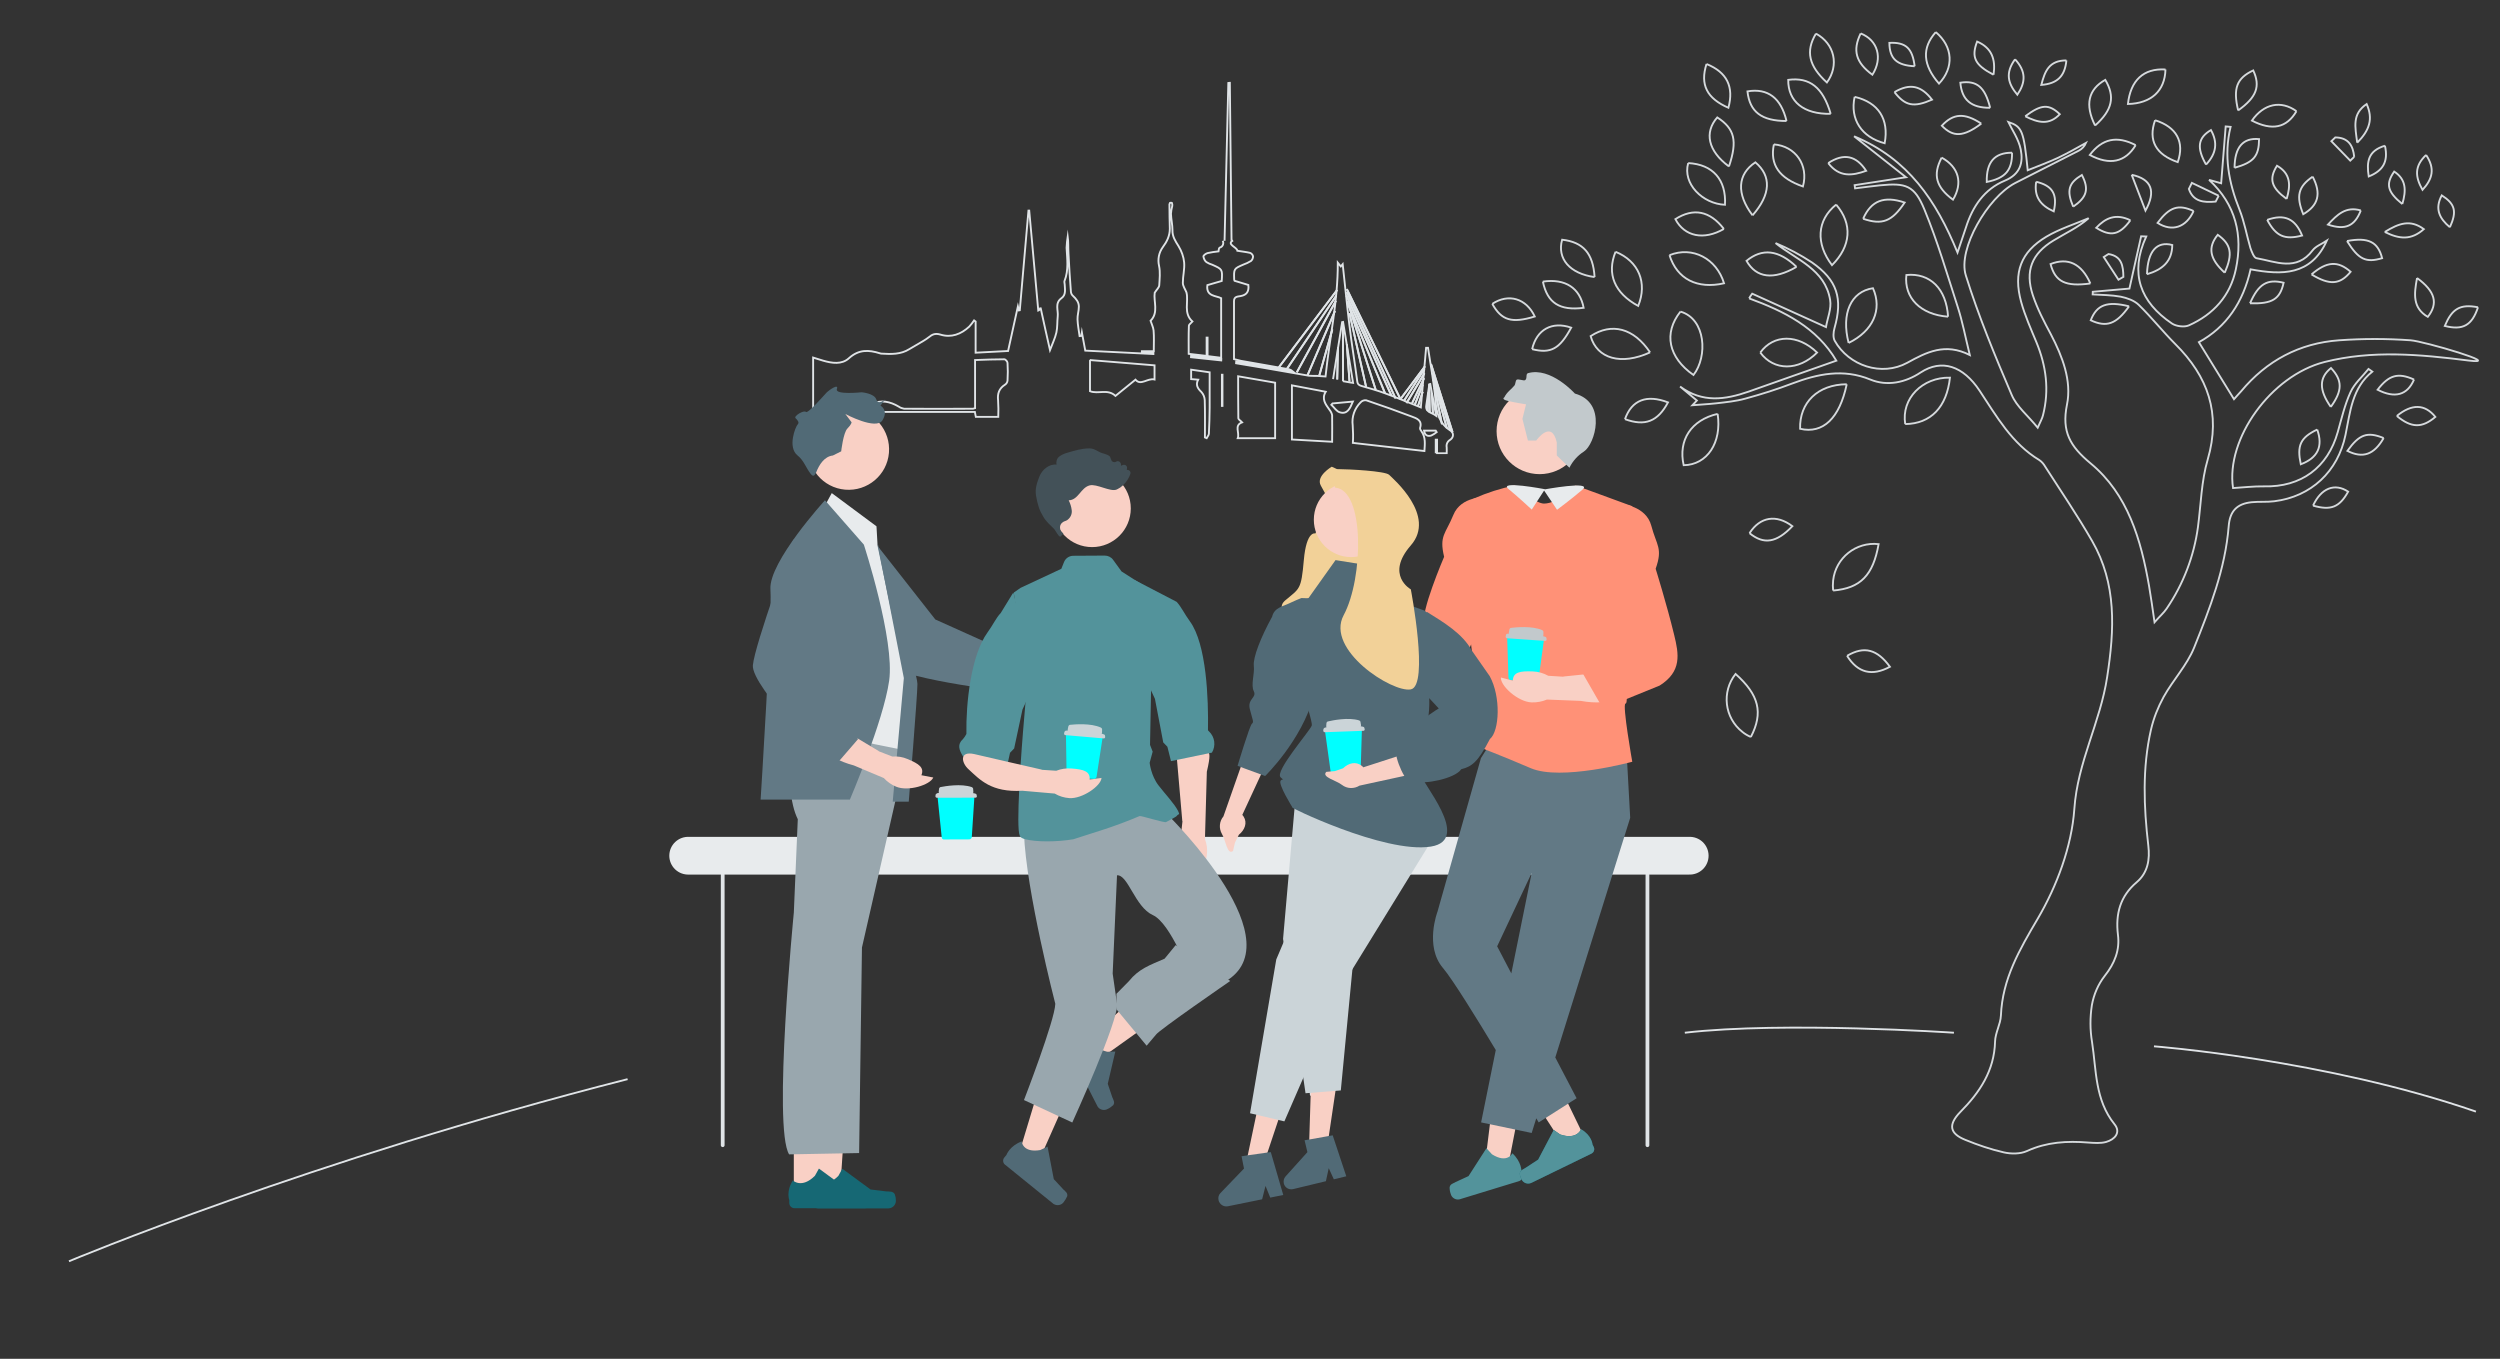 <?xml version="1.0" encoding="utf-8"?><!--Generator: $$$/GeneralStr/196=Adobe Illustrator 27.6.0, SVG Export Plug-In . SVG Version: 6.00 Build 0)--><svg version="1.1" id="Ebene_1" xmlns="http://www.w3.org/2000/svg" xmlns:xlink="http://www.w3.org/1999/xlink" x="0px" y="0px" viewBox="0 0 1324.7 720" style="enable-background:new 0 0 1324.7 720;" xml:space="preserve"><rect x="0" y="0" width="1324.7" height="720" fill="#333333" stroke="none"/><style type="text/css">.st0{clip-path:url(#SVGID_00000176042548633589856400000015565803492272265917_);}
	.st1{fill:none;stroke:#E0E4E7;stroke-miterlimit:10;}
	.st2{fill:none;stroke:#E0E4E7;}
	.st3{fill:none;stroke:#E0E4E7;stroke-width:0.992;stroke-miterlimit:10;}
	.st4{fill:none;stroke:#D6DADD;}
	.st5{fill:none;stroke:#D6DADD;stroke-width:1;stroke-miterlimit:4;}
	.st6{fill:none;stroke:#E0E4E7;stroke-width:2;stroke-linecap:round;}
	.st7{fill:none;stroke:#E8EBED;stroke-width:20;stroke-linecap:round;}
	
		.st8{opacity:0.7;fill:url(#AdobeStock_292110933_Preview-2_00000128465529491314951320000016923122892690199451_);enable-background:new    ;}
	.st9{fill:#F9D0C5;}
	.st10{fill:#C2C9CC;}
	.st11{fill:#FF9177;}
	.st12{fill:#53939B;}
	.st13{fill:#166874;}
	.st14{fill:#627985;}
	.st15{fill:#00FFFF;}
	.st16{fill:#516A76;}
	.st17{fill:#CBD4D8;}
	.st18{fill:#F2D198;}
	.st19{fill:#99A7AE;}
	.st20{fill:#E8EBED;}
	.st21{fill:#435158;}</style><g id="Group_5403" transform="translate(164.546 -8769.277)"><g id="Group_5402"><g id="Group_5401" transform="translate(857.92 8812.661)"><g><defs><rect id="SVGID_1_" x="-595.3" y="0" width="343.2" height="197.2"/></defs><clipPath id="SVGID_00000054984446581597524790000007072100740961409412_"><use xlink:href="#SVGID_1_" style="overflow:visible;"/></clipPath><g id="Group_5400" transform="translate(0)" style="clip-path:url(#SVGID_00000054984446581597524790000007072100740961409412_);"><path id="Path_22934" class="st1" d="M-261.7,196.8v-7.2h0.7v7.2h5.1c0-1,0.1-2.1,0-3.2c-0.3-1.5,0.4-3.1,1.8-3.9
						c1.9-1.3,2.2-3.6,0.1-5c-5.7-3.7-7.3-9.1-7.8-15.6c-0.8-9.4-2.6-18.7-4-28.2h-1c-0.9,10.6-1.9,21.1-2.8,31.6
						c-6.5-2.6-12.7-5.2-19-7.5c-4-1.5-8.1-2.6-12.2-3.8c-1.5-0.4-2.3-0.9-2.5-2.6c-1.3-10-3-20-4.2-30.1
						c-1.3-10.6-2.3-21.3-3.5-31.9l-1,1.2l-1.6-2c0.1,20.6-4.4,40.1-6.5,60.3l-4.5-0.3c-1.4,0-2.9,0-4.3-0.1c-7.7-1.3-15.3-2.7-23-4
						c-5.2-0.9-10.4-1.7-15.6-2.6c0-0.3,0.1-0.5,0.1-0.8l30,5.1c-0.6-0.5-1.3-0.9-2-1.1c-8.5-1.5-17.1-3-25.6-4.5
						c-0.9-0.2-1.8-0.4-3.6-0.9c0-10.1,0-20.4,0-30.7c0-2.6,2.1-2.4,3.5-2.7c3.4-0.6,4.5-2.6,4.1-5.9l-7.3-2.2
						c-0.1-0.2-0.2-0.5-0.2-0.7c-0.2-5.7-0.2-5.7,4.9-7.9c1.4-0.5,2.7-1.1,4-1.9c0.7-0.6,1.1-1.5,1.1-2.5c-0.2-0.8-0.8-1.5-1.6-1.8
						c-2.1-0.5-4.3-0.7-6.7-1.1c-0.2-2-6-3.4-2.3-5.5 M-374.6,84.2c0.7,1.2,0.2,2.8-1,3.4c-0.2,0.1-0.5,0.2-0.7,0.3
						c-0.3,0.1-0.4,1.3-0.5,1.9c-1.9,0.2-3.8,0.5-5.7,0.9c-0.9,0.2-2.3,1.2-2.3,1.8c0.2,1.2,0.7,2.3,1.6,3c1,0.6,2,1.1,3.1,1.4
						c5.4,2.4,5.4,2.4,5,8.6l-7.6,2.2c-0.8,6,4.4,5.5,7.3,6.9v31.6l-7.2-0.9v-9.8l-0.5,0v9.7l-9.5-1.1c0-5-0.1-9.9,0.1-14.8
						c0-0.8,1.3-1.6,1.9-2.3c-5-4.5-1.9-10.5-3.2-15.5c-0.7-1.7-1.9-3.3-1.9-5c0-3.6,1-7.3,0.7-10.8c-0.3-3.1-1.4-6.1-3-8.7
						c-1.7-2.7-3.3-5.1-3.2-8.4c0-2.9-0.7-5.8-0.8-8.7c0.1-1.4,0.3-2.8,0.7-4.2c0.1-0.5,0-1.1-0.2-1.6c-0.3-0.1-0.7-0.1-1,0
						c-0.2,0.4-0.4,0.9-0.3,1.3c0,4.1,0.1,8.3,0.2,12.4c0,3.8-1.5,6.8-3.8,9.9c-2,2.8-2.7,6.4-1.9,9.8c0.7,3.3,0.3,6.9,0.1,10.3
						c-0.1,1.2-1.4,2.3-2.4,3.9c-0.7,4.6,2.2,10.5-2.2,14.9c0.5,1.6,1.4,3.3,1.6,5.1c0.3,3.5,0.1,7.1,0.1,11h-6.3c0,0.2,0,0.3,0,0.5
						l6.1,0.3l0,0.7l-36.1-1.8l-1.8-9.7c-0.1,0.6-0.2,1.2-0.3,1.9l-0.9,0.1c-0.4-2.9-1-5.9-1.1-8.8c-0.1-2.3,0.7-4.5,0.7-6.8
						c0-2.4-1.4-4.1-3.1-5.7c-0.6-0.5-1-1.3-1.1-2.1c-0.5-6.8-1-13.7-1.3-20.5c-0.2-3,0-6-0.4-9c-0.3,2-0.5,4-0.6,6.1
						c0.3,5.9,1.2,11.9-1.1,17.6c-0.2,0.5,0.1,1.2,0.1,1.8c0.1,2.6,0.8,5.5-1.7,7.3c-3.7,2.7-1.6,6.4-2,9.7
						c-0.3,2.8-0.1,5.8-0.7,8.5c-0.7,3.1-2.2,6.1-3.4,9.3c-1.7-7.4-3.3-14.8-4.9-22.1c-0.1,0-0.3,0-0.3,0c-0.2,0.5-0.5,1-1,1.2
						l-4.8-53l-0.4,0c-1.5,17.6-3.1,35.2-4.6,52.8l-0.5,0.1c-0.1-0.4-0.2-0.8-0.5-2.1l-5.2,23.6l-17.2,0.9V127l-0.8-0.6
						c-0.8,1.2-1.7,2.3-2.6,3.3c-4.3,4-9.5,6-15.3,4.2c-2.7-0.8-4.3-0.1-6.1,1.4c-0.9,0.7-1.8,1.3-2.8,1.9l-7.5,4.4
						c-4.6,2.9-9.7,2.7-14.8,2.4c-0.3,0-0.6-0.1-0.9-0.2c-5.8-1.8-11.1-2.1-16.3,2.6c-3.8,3.5-9,2.7-13.8,1.3
						c-1.7-0.5-3.4-1-5.2-1.6v27.1h6.4c4,0,8,0,12,0c4.4,0,8.5,0.1,12.7-2.3c4.7-2.7,9.7-1.5,14.3,1.2c0.8,0.6,1.8,0.9,2.8,1.1
						c12.2,0.1,24.3,0,36.5,0c0.4-0.1,0.8-0.2,1.1-0.3v-25.5c5.3-0.2,10.4-0.4,15.5-0.4c0.6,0,1.7,1.2,1.7,1.9
						c0.2,3.1,0.2,6.3,0,9.4c-0.1,0.9-0.6,1.7-1.4,2.2c-3.1,2-4,4.7-3.6,8.3c0.2,2.9,0.2,5.8,0.1,8.7h-11.9l-0.5-2.6h-85.8
						c0,4.7,0,9.6,0,14.5c0,2.8,0.9,6-3,7.6 M-267.7,195.6l-37.9-4.3c0.2-3.1,0.1-6.2-0.1-9.3c-0.6-4.5,1-9,4.2-12.2
						c0.7-0.8,1.8-1.2,2.9-1.1c8.1,2.7,16.1,5.6,24.1,8.6c2.7,1,5.8,2,4.5,6.1c-0.1,0.5,0.3,1.2,0.7,1.7
						C-266.9,188.4-267.5,192.1-267.7,195.6L-267.7,195.6z M-346.8,159.4v29.4h-19.8c1.1-3-2.1-6.7,2.3-8.4c-0.7-0.8-2-1.5-2-2.2
						c-0.1-7.3-0.1-14.6-0.1-22.2L-346.8,159.4z M-316.6,190.7l-21.3-1.2v-28.7l17.9,3.4c-2.3,3.8-0.1,6.6,1.9,9.4
						c0.7,0.9,1.3,1.9,1.5,3C-316.5,181.3-316.6,185.9-316.6,190.7L-316.6,190.7z M-445,147.4l34.3,2.8v7.5
						c-3.7-0.9-7.3,3.5-10.1,0.1l-10.6,8.6c-4.1-3.9-9.2-0.8-13.5-2.5V147.4z M-316.1,157.5c1.6-10.2,3.2-20.2,4.8-30.2l0.5-0.1
						c1.8,10.9,3.6,21.7,5.3,32.3c-2.5-0.3-3.1-0.6-5.3-0.9 M-381.5,153.9c0,6.5,0,12.6,0,18.7c0,4.6-0.2,9.2-0.4,13.8
						c0,0.8-0.8,1.6-1.2,2.4l-0.9-0.4c0-6.6,0.1-13.2-0.1-19.8c-0.1-1.6-0.7-3.1-1.8-4.3c-2-1.9-3.1-3.8-1.7-6.5l-3.7-0.3v-5
						L-381.5,153.9z M-265.1,160.2l0.5-0.1c1,5.4,2,10.8,3.1,16.8c-2.4-1.8-5.8-1.8-5.2-5.5S-265.7,163.9-265.1,160.2L-265.1,160.2z
						 M-305.6,169.4c-1.5,3.6-2.9,6.9-6.9,5.7c-1.8-0.5-3-2.6-4.5-4l0.6-0.7L-305.6,169.4z M-261.7,184.8l0.5,0.8
						c-0.9,0.7-1.8,1.3-2.9,1.8c-2,0.6-3.4-0.2-3.8-2.6L-261.7,184.8z M-391.4,145.9c0-0.3,0.1-0.7,0.1-1l16,2
						c0,0.2-0.1,0.5-0.1,0.7L-391.4,145.9z M-375,155.2h0.3v16.5h-0.3L-375,155.2z"/><path id="Path_22935" class="st1" d="M-369.9,84.2l-0.9-83.7l-0.8,0.1l-2,83.6"/><line id="Line_398" class="st2" x1="-313.9" y1="110.2" x2="-344.8" y2="151.2"/><line id="Line_399" class="st3" x1="-313.9" y1="110.2" x2="-344.8" y2="151.2"/><line id="Line_400" class="st2" x1="-314.4" y1="113.3" x2="-340.7" y2="152.3"/><line id="Line_401" class="st3" x1="-314.4" y1="113.3" x2="-340.7" y2="152.3"/><line id="Line_402" class="st2" x1="-314.6" y1="116" x2="-335.3" y2="153.9"/><line id="Line_403" class="st3" x1="-314.6" y1="116" x2="-335.3" y2="153.9"/><line id="Line_404" class="st2" x1="-315.1" y1="121.4" x2="-329.7" y2="155.6"/><line id="Line_405" class="st3" x1="-315.1" y1="121.4" x2="-329.7" y2="155.6"/><line id="Line_406" class="st2" x1="-316.5" y1="131.2" x2="-323.4" y2="155.6"/><line id="Line_407" class="st3" x1="-316.5" y1="131.2" x2="-323.4" y2="155.6"/><line id="Line_408" class="st2" x1="-310.9" y1="128.1" x2="-310.8" y2="158.6"/><line id="Line_409" class="st3" x1="-310.9" y1="128.1" x2="-310.8" y2="158.6"/><line id="Line_410" class="st2" x1="-313.5" y1="140.7" x2="-313.9" y2="157.7"/><line id="Line_411" class="st3" x1="-313.5" y1="140.7" x2="-313.9" y2="157.7"/><line id="Line_412" class="st2" x1="-308.8" y1="139.1" x2="-307.4" y2="158.8"/><line id="Line_413" class="st3" x1="-308.8" y1="139.1" x2="-307.4" y2="158.8"/><line id="Line_414" class="st2" x1="-308.8" y1="109.8" x2="-280.4" y2="168.1"/><line id="Line_415" class="st3" x1="-308.8" y1="109.8" x2="-280.4" y2="168.1"/><line id="Line_416" class="st2" x1="-308.8" y1="111.4" x2="-283" y2="167.7"/><line id="Line_417" class="st3" x1="-308.8" y1="111.4" x2="-283" y2="167.7"/><line id="Line_418" class="st2" x1="-309" y1="113.3" x2="-285.3" y2="166"/><line id="Line_419" class="st3" x1="-309" y1="113.3" x2="-285.3" y2="166"/><line id="Line_420" class="st2" x1="-308.6" y1="116.3" x2="-288.6" y2="164.9"/><line id="Line_421" class="st3" x1="-308.6" y1="116.3" x2="-288.6" y2="164.9"/><line id="Line_422" class="st2" x1="-307.9" y1="118.1" x2="-293.5" y2="163.2"/><line id="Line_423" class="st3" x1="-307.9" y1="118.1" x2="-293.5" y2="163.2"/><line id="Line_424" class="st2" x1="-307.4" y1="122.6" x2="-298.6" y2="161.6"/><line id="Line_425" class="st3" x1="-307.4" y1="122.6" x2="-298.6" y2="161.6"/><line id="Line_426" class="st2" x1="-267.4" y1="150.7" x2="-280.4" y2="168.1"/><line id="Line_427" class="st3" x1="-267.4" y1="150.7" x2="-280.4" y2="168.1"/><line id="Line_428" class="st2" x1="-267.7" y1="152.1" x2="-278.6" y2="169.1"/><line id="Line_429" class="st3" x1="-267.7" y1="152.1" x2="-278.6" y2="169.1"/><line id="Line_430" class="st2" x1="-267.7" y1="154.4" x2="-277.2" y2="170.2"/><line id="Line_431" class="st3" x1="-267.7" y1="154.4" x2="-277.2" y2="170.2"/><line id="Line_432" class="st2" x1="-267.9" y1="157" x2="-274.2" y2="170.2"/><line id="Line_433" class="st3" x1="-267.9" y1="157" x2="-274.2" y2="170.2"/><line id="Line_434" class="st2" x1="-268.6" y1="160.5" x2="-272.8" y2="171.1"/><line id="Line_435" class="st3" x1="-268.6" y1="160.5" x2="-272.8" y2="171.1"/><line id="Line_436" class="st2" x1="-268.6" y1="164.2" x2="-271.1" y2="171.8"/><line id="Line_437" class="st3" x1="-268.6" y1="164.2" x2="-271.1" y2="171.8"/><line id="Line_438" class="st2" x1="-264.2" y1="149.5" x2="-252.8" y2="185.6"/><line id="Line_439" class="st3" x1="-264.2" y1="149.5" x2="-252.8" y2="185.6"/><line id="Line_440" class="st2" x1="-263.5" y1="154.2" x2="-254" y2="184.7"/><line id="Line_441" class="st3" x1="-263.5" y1="154.2" x2="-254" y2="184.7"/><line id="Line_442" class="st2" x1="-263.2" y1="156.7" x2="-255.8" y2="183.5"/><line id="Line_443" class="st3" x1="-263.2" y1="156.7" x2="-255.8" y2="183.5"/><line id="Line_444" class="st2" x1="-262.3" y1="162.1" x2="-258.4" y2="181.4"/><line id="Line_445" class="st3" x1="-262.3" y1="162.1" x2="-258.4" y2="181.4"/><line id="Line_446" class="st2" x1="-265.1" y1="160.2" x2="-264.9" y2="175.1"/><line id="Line_447" class="st3" x1="-265.1" y1="160.2" x2="-264.9" y2="175.1"/><line id="Line_448" class="st2" x1="-263.7" y1="165.1" x2="-263.2" y2="175.8"/><line id="Line_449" class="st3" x1="-263.7" y1="165.1" x2="-263.2" y2="175.8"/><line id="Line_450" class="st2" x1="-265.6" y1="164.6" x2="-266" y2="174.4"/><line id="Line_451" class="st3" x1="-265.6" y1="164.6" x2="-266" y2="174.4"/></g></g></g><g id="Group_5395" transform="translate(1203.599 8774.645)"><g id="Group_5298" transform="translate(10.996 11.645)"><path id="Path_20250" class="st4" d="M-452.3,141.1c18.6,6.8,35.8,15.4,46.2,33c-15.8,5.5-31.1,11-46.5,16.4
					c-12.4,4.3-24.5,6.1-36.3-2.7c2.8,2.4,5.7,4.7,8.9,7.4c-1.1,1.2-2.2,2.4-2.3,2.5c3.4-0.3,8-0.5,12.5-1
					c5.2-0.6,10.5-1.1,15.5-2.5c8.4-2.3,16.7-4.9,24.8-8c13.6-5.1,27-8,41.4-2.1c9,3.7,18.6,1.6,26.6-3.7
					c11.3-7.4,22.6-3.5,31.3,9.6c9,13.6,17.1,28,31.7,36.8c1.3,0.9,2.3,2.1,3.1,3.5c8.4,13.1,17.1,25.9,24.8,39.3
					c13.1,22.7,11.9,46.9,8,72.1c-3.6,23.9-15.7,45.1-17.4,70c-1.4,19.8-9.2,40.7-19.4,58.1c-9.7,16.5-18.7,31.9-19.5,51.3
					c-0.2,4.6-3,9.2-3.1,13.8c-0.4,15.4-8.1,26.9-18.4,37.3c-6.5,6.7-5.8,11.4,2.7,14.8c6.6,2.7,13.3,5,20.3,6.6
					c3.9,0.9,8.8,0.9,12.3-0.7c10.5-4.8,21.3-5.4,32.5-4.5c3.1,0.2,6.5,0.5,9.4-0.3c4.7-1.3,8-5.1,4.5-9.4
					c-10.4-12.9-9.6-28.6-11.9-43.5c-1.1-6.5-1.1-13.1-0.1-19.6c1-5.6,3.3-11,6.8-15.5c5.3-6.7,8.1-13.7,7-21.9
					c-1.3-11,1.2-20.3,9.9-27.7c6-5.1,7.1-12.1,6.2-19.5c-2.4-20.5-3.2-41,1.4-61.3c1.4-6.1,3.7-11.9,6.7-17.4
					c5-9,12.4-16.8,16.2-26.2c8.3-20.7,16.5-41.7,18.3-64.3c0.6-7.9,4.3-11.9,12.2-12.7c3.9-0.4,7.9,0,11.9-0.5
					c19.5-2.4,33.8-15.7,37.8-35.2c2.5-12.1,3.4-24.8,14.2-33.5l-2-1.4c-3.3,4.1-7.5,7.7-9.6,12.4c-3,6.6-4.7,13.9-6.7,21
					c-5.3,18.9-19.5,29.3-39.1,28.8c-5.5-0.1-10.9,0.6-16.4,0.9c-3.9-26.1,20.1-59.6,48.5-66.8c25.2-6.4,50.7-4,76.1-0.8
					c20.1,2.6-23.4-10.2-30.5-10.7c-12.6-0.9-25.3-0.9-37.9,0c-21,1.5-38.4,10.8-51.9,27c-1.3,1.5-2.7,2.9-3.8,4.2
					c-6.2-10.1-12.2-19.8-18.6-30.2c14.6-8,23.5-21.2,27.4-38.6c16.6,3.1,32,3.4,40.4-15.2c-2.7,1.8-5.8,2.9-7.5,5.1
					c-8.6,11.4-19.5,6-29.8,4.2c-1.3-0.2-2.5-3.4-3.2-5.4c-2-6.8-3.2-13.9-5.8-20.4c-5.7-14.2-8.4-28.6-4.7-43.8
					c-0.9-0.1-1.7-0.1-2.6-0.2c-0.8,9.9-1.6,19.8-2.4,30.1c-1.7-0.5-3.9-1.1-6.4-1.8c14.2,13.1,18,29.3,14.2,47.3
					c-2.9,14.1-11.9,24-24.9,29.8c-2.4,1.1-6.8,0.5-9-1c-16.7-11.3-22.6-26.5-13.6-46.1l-2.7-0.1c-2,9-4,18-6.2,27.7
					c-5.9,0.5-12.6,1.1-19.4,1.7c0,0.5-0.1,0.9-0.1,1.4c5,0.3,10,0.3,14.9,1.2c3.4,0.7,7.1,2,9.5,4.3c6.8,6.6,12.7,14.1,19.4,20.8
					c17.3,17.2,24.3,36.7,17.2,61.1c-3.4,11.5-3.6,23.9-5.2,35.9c-2.1,15.5-7.8,30.3-16.6,43.2c-1.4,2.1-3.4,3.8-6.4,7.2
					c-1.1-7.6-1.9-13.4-2.9-19.2c-4.3-24.6-11.2-48.6-31-65c-10.8-9-15.4-16.7-12.5-31.1c2.6-12.6-2.4-25.5-8.5-37.2
					c-3.6-6.7-7.2-13.6-9.6-20.8c-4.2-12.8-0.6-22,11-29c6.2-3.8,12.9-6.8,18.6-11.8c-7.5,3.2-15.5,5.7-22.4,9.8
					c-13.6,8.1-17.6,19-13.4,34.5c2,7.3,5.2,14.4,8.1,21.4c5.2,12.6,6.9,25.4,3.5,38.7c-0.4,1.7-1.3,3.2-2.8,6.6
					c-5.2-6.4-11.2-11.2-13.8-17.4c-8.9-20.8-17.6-41.8-24.3-63.3c-4.4-14,11.7-41.4,26.1-48.9c11.2-5.8,22.6-11.4,33.8-17.2
					c1.7-0.9,3-2.3,3.8-4.1c-4.9,2.7-9.8,5.5-14.8,7.9c-5.2,2.4-10.6,4.4-16.1,6.6c-2.1-21.1-3-23.1-10.3-25.6
					c2,4.2,5.5,9.1,6.6,14.6c1.4,6.9-0.2,13.1-8.4,16.5c-10.9,4.5-17.1,13.7-20.6,24.7c-1.2,3.7-2.5,7.4-4.5,13.4
					c-11.4-27.7-26.1-49.6-54.8-61.6c9.8,7.7,17.9,14.1,27.5,21.7c-10.5,1.6-18.8,2.9-27.2,4.2c0.1,0.6,0.1,1.1,0.2,1.7
					c4.4-0.5,8.8-1.2,13.1-1.6c13.9-1.4,18.4,0,23.7,12.9c6.9,16.7,12,34.2,17.6,51.5c2.5,7.7,4,15.7,6.4,25.5
					c-13.1-6.6-22.9-1.5-33.1,4.1c-13.5,7.4-31,1.7-38.5-11.7c-0.9-1.7-0.7-4.5-0.1-6.6c4.5-15.8,1.5-25.5-12-34.9
					c-6.1-4-12.5-7.4-19.2-10.2c11,8.9,26.2,13.8,28.9,30.1c0.8,4.7-1.5,9.9-2.2,14.4c-13.9-6.3-26.5-12-39.1-17.7
					C-451.5,139.6-451.9,140.4-452.3,141.1"/><path id="Path_20252" class="st4" d="M-488.7,148.1c-9.1,11.4-6.4,24.3,6.9,33.6C-474.2,171.9-475.2,152-488.7,148.1"/><path id="Path_20253" class="st4" d="M-407.8,295.9c14.5-1.2,21.2-8.1,24.1-24.6c-12-1.3-22.8,7.3-24.1,19.3
					C-408,292.4-408,294.2-407.8,295.9"/><path id="Path_20254" class="st4" d="M-369.6,207.7c13.6-0.2,22-9,23.7-24.6C-360.5,182.8-371.8,194.2-369.6,207.7"/><path id="Path_20255" class="st4" d="M-400.6,186.6c-15.3,0.1-25.1,9.7-24.7,23.6C-413.2,213-404.4,204.7-400.6,186.6"/><path id="Path_20256" class="st4" d="M-504.8,169.7c-8.7-12.9-20.3-15.9-31.5-8.6C-532.9,173.1-520.1,176.7-504.8,169.7"/><path id="Path_20258" class="st4" d="M-469,202.3c-14,3.2-21,13.9-18,27.2C-474.5,229.3-466.7,217.5-469,202.3"/><path id="Path_20262" class="st4" d="M-406.2,91.4c-10.3,8.3-10.9,20.7-2.2,32.1C-398.3,113.4-397.4,101.7-406.2,91.4"/><path id="Path_20263" class="st4" d="M-494.5,118.2c4,12.7,14.7,18.1,28.9,14.9C-469.6,120-482.3,113.3-494.5,118.2"/><path id="Path_20264" class="st4" d="M-346.9,150.8c-0.9-14.8-9.5-23.3-22.1-22.1C-370.3,140.7-361.6,149.7-346.9,150.8"/><path id="Path_20265" class="st4" d="M-541.4,214.6c-5.5-13.3-16.3-18.5-28.1-13.9C-567.4,212.3-556.8,217.7-541.4,214.6"/><path id="Path_20266" class="st4" d="M-399.6,164.7c12.9-6.3,18-17.6,12.9-29C-398.4,137.5-403.6,149.1-399.6,164.7"/><path id="Path_20267" class="st4" d="M-446.4,169.8c7.2,9.8,20.3,9.8,30.1,0C-426.4,160-439.3,160-446.4,169.8"/><path id="Path_20268" class="st4" d="M-523.1,116.4c-4.8,11.8-0.5,21.9,12,28.7C-506.1,132.8-510.8,121.4-523.1,116.4"/><path id="Path_20269" class="st4" d="M-484.6,69.4c-3.1,11,7.7,21.6,19.5,22.1C-464.4,78.2-471.5,70.1-484.6,69.4"/><path id="Path_20270" class="st4" d="M-396.4,34.3c-2.6,11.9,3.7,21.4,15.9,24.6C-378.1,46.2-383.7,37.3-396.4,34.3"/><path id="Path_20271" class="st4" d="M-450.5,97.1c9.7-11.1,10.1-20.8,1.5-28.1C-458.5,75.3-459.2,85.6-450.5,97.1"/><path id="Path_20272" class="st4" d="M-409.1,43.3c-4.1-14-11.1-19.5-22.5-18C-431.7,36.8-423.4,43.6-409.1,43.3"/><path id="Path_20273" class="st4" d="M-353.4,0c-7.5,8.4-6.9,17.4,1.7,27.3C-343.7,18.8-344.2,7.8-353.4,0"/><path id="Path_20274" class="st4" d="M-231.7,19.8c-11.7-0.7-18.5,5.8-19.9,18.3C-239.3,37.8-232,31.2-231.7,19.8"/><path id="Path_20275" class="st4" d="M-439.2,59.5c-2.2,10.8,2.8,17.9,15.4,22.3C-420.7,70.5-427.7,60.4-439.2,59.5"/><path id="Path_20276" class="st4" d="M-427.2,124.4c-9.5-9.1-18.2-10-26.5-3.2C-448.5,130.3-439.5,131.5-427.2,124.4"/><path id="Path_20277" class="st4" d="M-463,71.2c4.6-13.7,3-20-6.2-26C-476.2,53.2-474.1,63-463,71.2"/><path id="Path_20278" class="st4" d="M-237.2,46.7c-3.8,10.7,0.4,18.2,12,22.2C-221.5,58.3-225.7,50.3-237.2,46.7"/><path id="Path_20279" class="st4" d="M-465.7,104.3c-7.4-9.6-16.1-11.3-25.7-5.2C-486.5,108.4-476.3,110.4-465.7,104.3"/><path id="Path_20280" class="st4" d="M-561.6,132.2c2.4,11.4,8.9,15.5,21.6,13.9C-542,135.6-549.6,130.5-561.6,132.2"/><path id="Path_20281" class="st4" d="M-534.2,129.8c-0.8-12.6-6-18.5-17.2-19.8C-554.2,120.1-547.3,128-534.2,129.8"/><path id="Path_20282" class="st4" d="M-416.9,0.8c-5.6,9.3-3.8,17.2,5.8,25.9C-404.5,17.6-407,6.2-416.9,0.8"/><path id="Path_20283" class="st4" d="M-474.9,16.9c-3.5,11,0.2,18.2,11.6,23.2C-460.3,29-464,21.3-474.9,16.9"/><path id="Path_20284" class="st4" d="M-432.5,47.1c-2.9-12.2-9.9-17.5-20.7-15.7C-452,42.3-445.7,47.1-432.5,47.1"/><path id="Path_20286" class="st4" d="M-518.1,205.1c10.7,3.9,17.4,1.2,22.8-8.9C-506.6,191.9-514.5,194.9-518.1,205.1"/><path id="Path_20287" class="st4" d="M-269,49.5c9.2-8.2,10.7-15.3,5.4-24.2C-272.6,30.4-274.5,38.4-269,49.5"/><path id="Path_20288" class="st4" d="M-247.5,59.9c-10-5.2-17.8-3.4-24.3,5.2C-261.3,70.7-253,69-247.5,59.9"/><path id="Path_20289" class="st4" d="M-162.3,41.9c-8.2-5.9-17.3-4-23.6,5C-175.2,52.4-167.5,50.8-162.3,41.9"/><path id="Path_20291" class="st4" d="M-588.4,144c4.9,8.8,10.3,10.4,22.5,6.7C-570.4,141.1-579.8,138.3-588.4,144"/><path id="Path_20292" class="st4" d="M-452.1,265.5c7.6,6.2,14.3,5.1,22.7-3.7C-437.9,255.4-446.5,256.8-452.1,265.5"/><path id="Path_20293" class="st4" d="M-271.5,133.2c-4.7-10.6-11.9-13.9-21.1-10.3C-290.1,132.3-284.7,135-271.5,133.2"/><path id="Path_20294" class="st4" d="M-567.3,168c9.9,2.5,14.6-0.1,20.7-11.4C-556.8,153.1-564.9,157.6-567.3,168"/><path id="Path_20295" class="st4" d="M-400.4,330.5c5.7,9.1,13.2,10.9,22.7,5.8C-384.4,327.1-391.3,325.1-400.4,330.5"/><path id="Path_20296" class="st4" d="M-350.3,66.5c-4.8,9.2-3,15.6,6,22.3C-339,80-341.1,71.6-350.3,66.5"/><path id="Path_20297" class="st4" d="M-393.2,0.7c-4.4,9-2.6,15.4,6.2,21.9C-381.4,13.8-384.1,4.3-393.2,0.7"/><path id="Path_20298" class="st4" d="M-391.9,98.9c10.2,3.5,15.3,1.4,22-8.6C-380.8,86.7-387.6,89.2-391.9,98.9"/><path id="Path_20299" class="st4" d="M-193.2,41.5c9.8-7,11.9-12.8,8-21.2C-193.9,24.4-196,29.7-193.2,41.5"/><path id="Path_20300" class="st4" d="M-251,145.3c-11.7-2.9-17.1-0.8-20.3,7.4C-262.9,156.6-257.8,154.8-251,145.3"/><path id="Path_20301" class="st4" d="M-313,63.9c-9.3,0-13.6,4.9-13.4,15.5C-316.5,77.4-312.9,73.2-313,63.9"/><path id="Path_20302" class="st4" d="M-109.1,203.4c7.7,6.4,13.3,6.5,20.4,0.5C-94.3,197-101.2,196.9-109.1,203.4"/><path id="Path_20303" class="st4" d="M-216.8,94.8c-8.1-3.7-12.7-2.2-19.1,6.3C-228.2,106-220.7,103.5-216.8,94.8"/><path id="Path_20304" class="st4" d="M-200.3,127.5c4.4-10.1,3.4-15-3.7-20.1C-209.4,114.1-208.4,120.1-200.3,127.5"/><path id="Path_20305" class="st4" d="M-324.6,40.1c-2.8-11.1-7.1-14.6-15.8-13.3C-339.6,35.9-334.7,40.2-324.6,40.1"/><path id="Path_20306" class="st4" d="M-153.5,250.9c9.4,2.7,14,0.9,18.6-7.4C-142,238.8-149.2,241.6-153.5,250.9"/><path id="Path_20308" class="st4" d="M-100,184.1c-8.5-3.8-13.3-2.4-19.3,5.4C-110.2,194.2-103.5,192.4-100,184.1"/><path id="Path_20309" class="st4" d="M-144.1,198.6c6.3-8.7,6.2-14.1,0.1-20.6C-150.3,183.1-150.5,189.5-144.1,198.6"/><path id="Path_20310" class="st4" d="M-154.3,128.4c9.7,5.9,15.1,5.4,20.7-1.4C-140.3,121.1-146.2,121.4-154.3,128.4"/><path id="Path_20311" class="st4" d="M-153.7,76.6c-7.7,5.3-8.9,10.3-5,19.9C-150.7,91.8-149,85.7-153.7,76.6"/><path id="Path_20313" class="st4" d="M-241.5,128.3c8.4-2.5,13.3-6.9,13.4-15.5C-236.3,110.7-241.1,116-241.5,128.3"/><path id="Path_20314" class="st4" d="M-135.5,110.7c6.2,9.9,10,11.6,18.6,9.1C-119.1,111.2-124.1,108.6-135.5,110.7"/><path id="Path_20315" class="st4" d="M-329.3,48.5c-8.9-5.9-14.9-5.4-20.9,1.1C-344.2,55.8-338.8,55.6-329.3,48.5"/><path id="Path_20316" class="st4" d="M-195.1,71.9c10.2-2.9,12.9-6.1,13-15.2C-190.6,55.9-195,60.9-195.1,71.9"/><path id="Path_20317" class="st4" d="M-177.8,99.5c4.7,8.7,9.2,10.7,18.5,8.3C-162.9,98.9-168.6,96.2-177.8,99.5"/><path id="Path_20319" class="st4" d="M-98.4,130.3c-1.6,8.6-2.4,15.8,5.7,20.6C-87.1,143.8-88.7,137.4-98.4,130.3"/><path id="Path_20320" class="st4" d="M-186.9,143.7c11.8,0.4,15.9-2.2,17.8-10.9C-177.8,130.7-182.4,133.4-186.9,143.7"/><path id="Path_20321" class="st4" d="M-116.1,215.1c-8.7-3.5-12.9-2-19.2,6.8C-127.2,226-121.2,224-116.1,215.1"/><path id="Path_20323" class="st4" d="M-151.3,210.6c-9,4.3-10.8,8.5-8.7,18.4C-151,225.6-148.1,219.6-151.3,210.6"/><path id="Path_20324" class="st4" d="M-66.1,145.8c-9.5-1.8-13.7,0.7-17.6,9.9C-74.2,158.1-69.3,155.5-66.1,145.8"/><path id="Path_20326" class="st4" d="M-410.4,69.4c5.9,7.7,12.7,6.7,20.1,4.1C-395.6,65.4-402.1,64-410.4,69.4"/><path id="Path_20330" class="st4" d="M-375.3,31.8c5.8,7.4,10.2,8.2,19.9,4C-361.2,28.3-367.1,27-375.3,31.8"/><path id="Path_20333" class="st4" d="M-322.8,22.6c1.2-8.4-1-14.2-8.7-17.6C-334.7,13.4-332.7,17.4-322.8,22.6"/><path id="Path_20334" class="st4" d="M-167.5,88.4c2.2-7.2,2.2-13.4-5.1-17.6C-177,77.8-175.7,82.4-167.5,88.4"/><path id="Path_20335" class="st4" d="M-364.6,18.1c-1.2-9.6-4.7-12.8-13.4-12.4C-377.9,14.1-374.1,17.6-364.6,18.1"/><path id="Path_20336" class="st4" d="M-280.6,92.5c7.3-5,8.5-9.3,4.6-16.8C-283.1,80-284.2,84-280.6,92.5"/><path id="Path_20337" class="st4" d="M-250.3,99.7c-7.7-3.7-13.1-1.3-18.1,4C-260.7,108.5-256.1,107.6-250.3,99.7"/><path id="Path_20338" class="st4" d="M-249.6,75.6c2.6,6.7,4.6,12,7.3,19C-236.6,84.3-239,77.9-249.6,75.6"/><path id="Path_20339" class="st4" d="M-300.2,79.3c-1.3,8,2.4,12.6,9.3,15.7C-288.8,85.9-291.5,81.4-300.2,79.3"/><path id="Path_20340" class="st4" d="M-210.2,70.2c5.6-6,6.2-11.8,2.6-18.3C-214.5,56-215.3,61.2-210.2,70.2"/><path id="Path_20341" class="st4" d="M-306,44.6c6.9,3.5,12.7,4.8,18.3-1.1C-293.5,38-297.5,38.2-306,44.6"/><path id="Path_20342" class="st4" d="M-130.1,58.6c6.6-6.7,8.5-12.6,5-20.5C-132.9,43.4-131.2,50.1-130.1,58.6"/><path id="Path_20343" class="st4" d="M-284.2,15c-9.2,0-11.4,5.7-13.3,13C-289.1,27.3-285,23.5-284.2,15"/><path id="Path_20344" class="st4" d="M-311.4,14.4c-5.3,7.3-3.8,12.8,1.2,18.8C-305.7,26.5-305.5,20.9-311.4,14.4"/><path id="Path_20346" class="st4" d="M-115.5,105.9c7.9,3.9,14,4.4,20.7-1.5C-102,99.1-108,101.3-115.5,105.9"/><path id="Path_20347" class="st4" d="M-106.2,91.1c2.1-7.2,2.1-13-4.3-17.2C-115.1,80.5-114.2,84.6-106.2,91.1"/><path id="Path_20348" class="st4" d="M-128.2,94.5c-7.9-2.3-12.5,2.2-17.4,7.5C-136.4,105.1-131.4,102.8-128.2,94.5"/><path id="Path_20349" class="st4" d="M-93.6,65.1c-6.3,6-5.8,11.6-1.9,18.5C-90.1,77.7-88.8,72.3-93.6,65.1"/><path id="Path_20350" class="st4" d="M-115.4,60.2c-9,2.7-9.8,8.5-8.6,16.3C-116.6,73.5-113.5,68.9-115.4,60.2"/><path id="Path_20354" class="st4" d="M-81,103.4c3.8-8.4,2.8-12.3-4.3-16.9C-89.1,93.6-86.6,98.7-81,103.4"/><path id="Path_20357" class="st4" d="M-203.5,86.7l-14.2-6.8c-0.5,1.1-1.1,2.1-1.6,3.2c2.3,6.8,7.9,7.3,14.2,6.7
					C-204.5,88.7-204,87.7-203.5,86.7"/><path id="Path_20359" class="st4" d="M-254,129.7c-0.1-5.7-0.8-11-7.9-12.1c-0.9,0.5-1.7,1.1-2.5,1.6c2.6,4,5.2,8,7.8,12
					L-254,129.7z"/><path id="Path_20360" class="st4" d="M-131.7,66.1c-0.6-6.1-3.2-10.2-10-10.3c-0.7,0.7-1.4,1.3-2.1,2c3.3,3.4,6.7,6.9,10,10.3
					C-133.1,67.4-132.4,66.7-131.7,66.1"/><path id="Path_21276" class="st5" d="M-451.4,373.5c6.7-12.9,4.3-22.3-8.1-33.4c-7.5,9.5-5.9,23.2,3.6,30.7
					C-454.6,371.9-453,372.8-451.4,373.5"/></g></g><line id="Line_393" class="st6" x1="708.4" y1="9376.1" x2="708.4" y2="9232.8"/><line id="Line_394" class="st6" x1="530.5" y1="9349.1" x2="530.5" y2="9205.8"/><line id="Line_396" class="st6" x1="218.4" y1="9376.1" x2="218.4" y2="9232.8"/><line id="Line_397" class="st7" x1="200.1" y1="9222.7" x2="730.8" y2="9222.7"/><linearGradient id="AdobeStock_292110933_Preview-2_00000054257320164839050610000010443147385709685938_" gradientUnits="userSpaceOnUse" x1="-759.862" y1="9489.167" x2="-759.862" y2="9489.167" gradientTransform="matrix(1 0 0 -1 164.546 18978.445)"><stop offset="0" style="stop-color:#F2F7F8"/><stop offset="0.477" style="stop-color:#FEFEFE"/><stop offset="0.815" style="stop-color:#F5F7F8"/><stop offset="1" style="stop-color:#E0E4E7"/></linearGradient><path id="AdobeStock_292110933_Preview-2" style="opacity:0.7;fill:url(#AdobeStock_292110933_Preview-2_00000054257320164839050610000010443147385709685938_);enable-background:new    ;" d="
			M-595.3,9489.3"/><path id="Path_20235" class="st2" d="M-128,9437.6c0,0,127.4-53.5,296-96.5"/><g id="Group_5391" transform="translate(1115.763 8966.42)"><ellipse id="Ellipse_11164" class="st9" cx="-464.5" cy="31.3" rx="22.8" ry="22.8"/><path id="Path_21567" class="st9" d="M-585,120.2c2.3-3.9,5.7-2.9,11.8,0.8c2.4,1.4,4.5,3.4,6,5.8l6.8,4.2l0.1-0.1l35.1,14.2
				c8.2,3.3,14.4,10.2,16.8,18.7c1.4,5.1,5.1-0.6,0,0c-8.4,1.1-36.3-6.6-49.8-17.2l-15.5-9c-2.8-0.2-5.6-1.1-8-2.6
				c-6.1-3.6-10.5-15.4-8.1-19.3L-585,120.2z"/><path id="Path_21521" class="st10" d="M-471.7,17.1l-1.9,7.7l2.9,11.5h4.4c0,0,8.1-11.5,10.9,1v6.9l6.7,6.5
				c1.7-3.5,4.4-6.5,7.7-8.6c5.8-3.8,12.5-25.9-4.8-30.7c0,0-12.8-14.3-24.9-10.8c-1.3,0.4-0.2,2.9-1.5,3.7
				c-0.7,0.5-3.8-0.9-4.5-0.2c-0.7,0.7-0.5,2.3-1.2,3.1c-1.5,1.9-3.9,3.3-5.3,6.2c0,0-1.9,1,1.9,1.9
				C-477.5,16.2-471.7,17.1-471.7,17.1z"/><path id="Path_21569" class="st11" d="M-493.1,66.3c0,0-13-0.7-17.1,9.4s-7.6,10.9-4.9,22.2c0,0-13.2,30.7-10.3,35.5l-10.6-3.3
				c0,0,0.5-2.8-6.5-0.9c-7,1.9-10.3-1.5-10.3-1.5l-2.7,21.5c0,0-3.6-0.1,14.7,4.4c4,5.2,6.5,1.6,10.8,2.6c30.4,7.2,31-20.1,31-20.1
				s12.8-27.7,11.7-36.6C-488.3,90.9-493.1,66.3-493.1,66.3z"/><g id="Group_5345" transform="translate(87.645 372.186) rotate(11)"><path id="Path_21513" class="st9" d="M-549.1,158h-12.2l-3.1-44.4l15.3,0.3L-549.1,158z"/><path id="Path_22759" class="st12" d="M-577.4,173.1L-577.4,173.1c0.2,1.2,0.6,2.3,1.2,3.3l0,0c0.9,2,3.2,2.9,5.2,2l29.3-15.6
					c1.2-0.8,1.6-2.4,0.8-3.7l-0.7-1.4c0,0-0.8-5-6.6-8.6c0,0-1.5,6.1-10.5,2.6l-3.5-2.6l-6.5,16.3l-6.1,4.4
					C-576,170.9-577.4,171.3-577.4,173.1L-577.4,173.1L-577.4,173.1z"/></g><g id="Group_5346" transform="matrix(0.899, -0.438, 0.438, 0.899, 100.599, 385.565)"><path id="Path_21515" class="st9" d="M-495.4-216.6h-11.4l-5.4-44.1h16.9L-495.4-216.6z"/><path id="Path_21516" class="st13" d="M-534.6-216.9L-534.6-216.9c-0.4,1-0.5,2.1-0.5,3.2l0,0c0,2.1,1.7,3.9,3.9,3.9h35.4
					c1.5,0,2.6-1.2,2.6-2.6v-1.5c0,0,1.8-4.4-1.9-9.9c0,0-4.5,4.3-11.2-2.4l-2-3.6l-14.3,10.5l-7.9,1
					C-532.2-218.1-533.7-218.4-534.6-216.9L-534.6-216.9L-534.6-216.9z"/><path id="Path_21581" class="st12" d="M-534.6-216.9L-534.6-216.9c-0.4,1-0.5,2.1-0.5,3.2l0,0c0,2.1,1.7,3.9,3.9,3.9h35.4
					c1.5,0,2.6-1.2,2.6-2.6v-1.5c0,0,1.8-4.4-1.9-9.9c0,0-4.5,4.3-11.2-2.4l-2-3.6l-14.3,10.5l-7.9,1
					C-532.2-218.1-533.7-218.4-534.6-216.9L-534.6-216.9L-534.6-216.9z"/></g><path id="Path_22758" class="st14" d="M-418.1,207.1l1.6,29.1l-52.2,167l-26.8-5.6l26.8-132.2l-18.3,38.9l42.1,80.5l-20.1,12.8
				c0,0-40.8-70.2-50.7-81.8c-9.9-11.6-2.9-29.9-2.9-29.9l23-81.3l8.9-14.2L-418.1,207.1z"/><path id="Path_21568" class="st11" d="M-477.7,60.1c0,0,10.8,9.6,15.5,9.6c7.7,0,16.8-9.6,16.8-9.6l30,11l-4.5,71.3
				c0,0,5.4,16.3,2.7,18.9s0,14.1-1.8,14.4s3.6,30.8,3.6,30.8s-37.8,10.3-53.8,3.4s-30.1-12.2-30.1-12.2V157c0,0-11.3-85.1,0-90
				C-492.3,63.9-485.1,61.6-477.7,60.1z"/><g id="Group_5055" transform="translate(109.987 69.937)"><g id="Group_5348" transform="translate(2.817 65.118)"><path id="Path_22745" class="st15" d="M-593.8,27.1l-0.7-21.5c0-0.7,0.5-1.3,1.2-1.3c0,0,0.1,0,0.1,0l17,1
						c0.7,0,1.2,0.6,1.2,1.3c0,0,0,0.1,0,0.1l-2.9,21.3c-0.1,0.6-0.7,1.1-1.3,1.1l-13.5-0.9c-0.1,0-0.3,0-0.4-0.1
						C-593.4,28-593.7,27.6-593.8,27.1L-593.8,27.1z"/><path id="Path_22746" class="st10" d="M-594.4,3.6c0.2,0,0.6-0.1,0.9-0.1c-0.1-0.2-0.1-0.4-0.1-0.6l0.3-1.6
						c0.1-0.4,0.4-0.7,0.8-0.8c2.5-0.3,11.1-1.2,16.6,1.2c0.3,0.2,0.6,0.5,0.6,0.9l0,1.7c0,0.2-0.1,0.4-0.2,0.6
						c0.5,0.1,0.9,0.2,1.3,0.4c0.3,0.1,0.5,0.3,0.5,0.6l0.1,0.7c0,0.4-0.2,0.8-0.7,0.8c0,0-0.1,0-0.1,0L-594.6,6
						c-0.4,0-0.7-0.4-0.7-0.8c0,0,0-0.1,0-0.1l0.2-0.9C-595,3.8-594.7,3.6-594.4,3.6z"/></g><path id="Path_22760" class="st9" d="M-588.7,93.6c0.2-4.5,3.7-5.2,10.7-4.9c2.8,0.1,5.6,0.9,8.1,2.3l8,0.5l0-0.1l37.7-3.9
					c8.8-0.9,6.5,5.7,2.3,8.6c-6.9,4.9-13.9,11.3-30.8,8.2l-17.9-0.7c-2.6,1.1-5.4,1.6-8.2,1.5c-7.1-0.3-16.5-8.7-16.2-13.2
					L-588.7,93.6z"/><path id="Path_21577" class="st11" d="M-531.1,0c0,0,13,0.9,15.8,11.5c2.8,10.6,6.2,11.8,2.3,22.8c0,0,5.9,18.9,9.8,35
					c2.5,10.2,4.2,19.4-7.7,26.9l-30,12.2l-14.6-25.4c0,0,12.2,2.4,14.6-4.4s7.3-7.8,7.3-7.8s-9.4-29.3-7.3-38
					C-538.7,24-531.1,0-531.1,0L-531.1,0z"/></g></g><g id="Group_5392" transform="translate(1072.225 9016.569)"><path id="Path_22751" class="st9" d="M-566.8,368.3l-8.9-3l7.9-37.6l13.1,4.4L-566.8,368.3z"/><path id="Path_22752" class="st16" d="M-591.1,388.6c0.5,2.3,2.7,3.7,4.9,3.3l18.2-3.7l1.8-7.1l2.5,6.2l6.9-1.4l-6.6-22.7
				l-2.4,0.3l-9.9,1.4l-3.2,0.5l1.3,6.5l-12.5,13C-591,385.8-591.4,387.2-591.1,388.6z"/><path id="Path_22753" class="st9" d="M-534,363.7l-9.2-1.4l1.2-38.4l13.6,2L-534,363.7z"/><path id="Path_22754" class="st16" d="M-556.5,379.8c0.5,2.2,2.7,3.5,4.9,3l17.4-4.2l1.5-6.9l2.7,5.9l6.6-1.6l-7.2-21.7l-2.3,0.4
				l-9.5,1.7l-3.1,0.5l1.5,6.3l-11.6,12.9C-556.5,377.1-556.8,378.5-556.5,379.8z"/><path id="Path_22724" class="st17" d="M-530.6,190.6l-29.9,70.5l-13.9,81.5l18.2,4.3l32.6-75l44.2-71.8L-530.6,190.6z"/><path id="Path_22727" class="st17" d="M-550.2,173.9l-6.7,76.3L-545,332l18.7-1.5l7.8-81.4l19.9-81.9L-550.2,173.9z"/><path id="Path_22729" class="st18" d="M-531.1,0c0,0-8.6,5-5.8,10s6.7,11.7,4.1,13.9c-2.7,2.1-7,11.5-7,11.5s-4.7-1.8-6.1,14.1
				s-2.2,14.9-9.8,21.3s9.8,13.5,9.8,13.5s10.6-3.3,13-13.5c2.4-10.2-2.2,7.8-0.6,9.1c1.5,1.3,7.5,9.8,11.7-1.5s0-15.6,5.6-22.3
				c5.6-6.7,9.4-17.4,9.2-19.3s6.4-19-3.7-25.7C-517.2,6.8-524,3.1-531.1,0L-531.1,0z"/><ellipse id="Ellipse_11257" class="st9" cx="-520.8" cy="28.1" rx="19.8" ry="19.8"/><path id="Path_22750" class="st16" d="M-551.9,180.6c0,0-7.7-12.3-6.3-14.2s3.3,1.3,0-1.8s15.3-24.3,16.5-27.4
				s-18.6-57.4-18.6-57.4l16.9-10.2l14.3-20.1l25.6,4.1l9,18.2l12.7,4.5l1.1,1.1v33.1c0,0,5.7,28.3-6.8,38c0,0,5.9,12.9,4.3,15.3
				s27.1,33.9,4.6,37.5C-503.3,205.2-556,179.2-551.9,180.6z"/><path id="Path_22765" class="st9" d="M-580.3,195c3.1-2.5,4.6-6.3,2.5-9.6c-0.2-0.3-0.4-0.6-0.7-0.9l11.3-24.4l-9-9.9l-12.3,35.1
				c-2.2,2.6-2.5,6.3-0.8,9.3c2,3.2,2.8,11.5,5.9,9l1-4.4C-582.3,199.2-580.4,195-580.3,195z"/><path id="Path_22764" class="st16" d="M-562.7,79.5c-6,10.9-10.2,21.6-9.7,26s-1.7,10.1,0,13.5c1.7,3.5-3.5,3.9-2.1,9.5
				c1.4,5.6,2.3,6.8,1.1,7.7s-7.6,22.3-7.6,22.3l3.7,1.4l10.9,4c0,0,19.3-18.7,25.7-42.2c6.4-23.5-0.1-51.9-0.1-51.9l-6.4-0.2
				c-1.5,0.6-3.2,1.3-4.9,2.1C-557.1,74.2-561.5,74.5-562.7,79.5z"/><g id="Group_5349" transform="matrix(0.995, -0.105, 0.105, 0.995, 59.267, 134.848)"><path id="Path_22745-2" class="st15" d="M-590.2-35.4l-0.7-21.5c0-0.7,0.5-1.3,1.2-1.3c0,0,0.1,0,0.1,0l17,1
					c0.7,0,1.2,0.6,1.2,1.3c0,0,0,0.1,0,0.1l-2.9,21.4c-0.1,0.6-0.7,1.1-1.3,1.1l-13.5-0.9c-0.1,0-0.3,0-0.4-0.1
					C-589.8-34.4-590.1-34.9-590.2-35.4L-590.2-35.4z"/><path id="Path_22746-2" class="st17" d="M-590.8-58.9c0.2,0,0.6-0.1,0.9-0.1c-0.1-0.2-0.1-0.4-0.1-0.6l0.3-1.6
					c0.1-0.4,0.4-0.7,0.8-0.8c2.5-0.3,11.1-1.2,16.6,1.2c0.3,0.2,0.6,0.5,0.6,0.9l0.1,1.7c0,0.2-0.1,0.4-0.2,0.6
					c0.5,0.1,0.9,0.2,1.3,0.4c0.3,0.1,0.5,0.3,0.5,0.6l0.1,0.7c0,0.4-0.2,0.8-0.7,0.8c0,0-0.1,0-0.1,0l-20.4-1.4
					c-0.4,0-0.7-0.4-0.7-0.8c0,0,0-0.1,0-0.1l0.2-0.9C-591.4-58.6-591.1-58.8-590.8-58.9z"/></g><path id="Path_22766" class="st9" d="M-525.1,159.8c2.9-2.8,6.8-3.8,9.9-1.3c0.3,0.2,0.6,0.5,0.8,0.8l25.6-8.3l8.7,10.1
				l-36.3,7.9c-2.9,1.8-6.6,1.7-9.3-0.4c-3-2.4-11-4.1-8.3-6.9l4.5-0.4C-529.5,161.3-525.2,159.9-525.1,159.8z"/><path id="Path_22747" class="st16" d="M-480.6,77l-10,4.8c0,0-14.3,16-8,21.5c6.4,5.5,24.2,24.8,24.2,24.8s-9.7,5.7-11.8,9.9
				c-2.1,4.2-0.6,8.8-4.3,7s-4.5,1.2-6.3,4.8s6.1,20.6,7.6,16c1.5-4.6-0.8-1,2.9,0.9c3.6,1.8,20.5-1.3,23.8-6.4
				c5.5-1.4,8.7-3.5,15.2-16c5.1-4.2,5.9-22.4-0.1-33.3l-9.5-13.6C-461.8,88.4-471.9,82.4-480.6,77z"/><path id="Path_22735" class="st18" d="M-529.3,11.1c0,0-3-9.8,2-9.8s24.6,1,26.6,3s25.2,21.7,11.5,37.4s0,23.3,0,23.3
				s9.8,51.1,0,53s-45.4-21-35.6-39.3C-514.2,59-513.6,12.2-529.3,11.1L-529.3,11.1z"/></g><g id="Group_5393" transform="translate(829.687 8974.238)"><path id="Path_22908" class="st9" d="M-542.7,11.8c11.8,1,20.5,11.4,19.5,23.2s-11.4,20.5-23.2,19.5s-20.5-11.4-19.5-23.2
				S-554.4,10.7-542.7,11.8C-542.7,11.8-542.7,11.8-542.7,11.8z"/><path id="Path_22814" class="st16" d="M-552.9,36.4l4.4-2.2c0,0,1.1-9.9,3.3-12.1s2.2-3.3,2.2-3.3l-3.3-4.4
				c0,0,16.4,8.8,19.7,3.3s-1.1-7.7-1.1-7.7l2.4-3.3c0,0-3.5,3.3-4.6,0s-7.8-3.8-7.8-3.8s-14.2,1.5-13.1-1.7
				c1.2-3.2-4.2,0.6-5.3,1.7c-1.1,1.1-10,11.5-11.1,10.4s-6.6,2.2-5.5,3.3s2.2,2.3,1.1,3.4c-1.1,1.1-5.5,12,0,16.4
				c3.4,2.7,4.4,6.6,7,9.8c1.3,1.6,2,1,2.9-1C-560.2,41.4-557.5,36.9-552.9,36.4L-552.9,36.4z"/><g id="Group_5381" transform="translate(0 56.318)"><g id="Group_5372" transform="translate(42.969 15.766)"><path id="Path_22909" class="st9" d="M-470.7,77.5c0.3-4.3-2.9-5.4-9.7-5.9c-2.7-0.2-5.4,0.2-8,1.2l-7.7-0.5l0-0.1l-19.6-4.5
						l-16-3.7c-8.3-1.9-6.9,4.7-3.2,8c6,5.5,12,12.4,28.5,11.4l17.2,1.5c2.3,1.4,5,2.2,7.7,2.4c6.8,0.5,16.8-6.4,17.1-10.7
						L-470.7,77.5z"/><path id="Path_22896" class="st14" d="M-581.8,0l-13.5,7.5c0,0,18.5,55.8,24.8,65.4s67.2,16.4,67.2,16.4l0.8-20.5l-39.1-17.6
						L-581.8,0L-581.8,0z"/></g><g id="Group_5373" transform="translate(31.287 325.121)"><path id="Path_22897" class="st9" d="M-592.5,46.6h12l3.1-46.6l-15.1,0.3L-592.5,46.6z"/><path id="Path_22898" class="st13" d="M-551.4,46.4L-551.4,46.4c0.4,1.1,0.6,2.2,0.6,3.4l0,0c0,2.3-1.8,4.1-4.1,4.1h-37.2
						c-1.5,0-2.8-1.2-2.8-2.8v-1.5c0,0-1.8-4.7,1.9-10.4c0,0,4.7,4.5,11.7-2.5l2.1-3.8l15,11l8.3,1C-553.9,45-552.3,44.8-551.4,46.4
						L-551.4,46.4L-551.4,46.4z"/></g><g id="Group_5374" transform="translate(18.89 325.428)"><path id="Path_22899" class="st9" d="M-592.5,46.3h12l5.7-46.3h-17.7L-592.5,46.3z"/><path id="Path_22900" class="st13" d="M-551.4,46L-551.4,46c0.4,1.1,0.6,2.2,0.6,3.4l0,0c0,2.3-1.8,4.1-4.1,4.1h-37.2
						c-1.5,0-2.8-1.2-2.8-2.8v-1.5c0,0-1.8-4.7,1.9-10.4c0,0,4.7,4.5,11.7-2.5l2.1-3.8l15,11l8.3,1C-553.9,44.7-552.3,44.5-551.4,46
						L-551.4,46L-551.4,46z"/></g><path id="Path_22901" class="st19" d="M-510.7,123.3l-63.6-7.9c0,0-5.5,40.9,2.8,57.4l-2.1,49.5c0,0-11.2,113.9-2.5,128.1
					l37.1-0.7l1.5-108.9L-510.7,123.3L-510.7,123.3z"/><path id="Path_22902" class="st20" d="M-529.8,17.6L-553.5,0l-4.8,8.8c0,0-18.9,38.5-21,50.7c-2.1,12.1,6.2,65,6.2,65l59.9,12.1
					c0,0,4.1-22,2.1-26.4s-18.1-82.1-18.1-82.1L-529.8,17.6z"/><path id="Path_22903" class="st14" d="M-536.5,27.3l-20.6-23.5c0,0-29.9,32.8-28.9,47.2s-5.2,111.4-5.2,111.4h47.3
					c0,0,17.7-41.3,20.8-62.9C-520,77.9-536.5,27.3-536.5,27.3z"/><path id="Path_22904" class="st14" d="M-529.3,26.3c0,0,21.2,68.6,21.2,74.8s-4.6,62.4-4.6,62.4h-8.5l5.9-65.5L-529.3,26.3z"/><path id="Path_22910" class="st9" d="M-506,149.5c1.6-4-1.1-6-7.4-8.6c-2.5-1.1-5.2-1.5-8-1.3l-7.2-2.8l0-0.1l-17.2-10.3
					l-14.1-8.4c-7.3-4.4-8,2.3-5.5,6.6c4.1,7.1,7.6,15.5,23.6,19.7l15.9,6.7c1.8,2,4.1,3.6,6.6,4.6c6.3,2.6,17.9-0.9,19.6-4.9
					L-506,149.5z"/><path id="Path_22906" class="st14" d="M-558.7,27.3l-15.2-2.6c0,0-20.3,55.2-21.4,66.5c-1,11.4,42.3,54.7,42.3,54.7l13.4-15.5
					l-19.6-38.2L-558.7,27.3z"/><g id="Group_5383" transform="matrix(0.998, -0.07, 0.07, 0.998, 96.601, 155.541)"><path id="Path_22745-3" class="st15" d="M-592-14.6l-0.7-21.5c0-0.7,0.5-1.3,1.2-1.3c0,0,0.1,0,0.1,0l17,1
						c0.7,0,1.2,0.6,1.2,1.3c0,0,0,0.1,0,0.1l-2.9,21.4c-0.1,0.6-0.7,1.1-1.3,1.1l-13.5-0.9c-0.1,0-0.3,0-0.4-0.1
						C-591.7-13.6-592-14.1-592-14.6L-592-14.6z"/><path id="Path_22746-3" class="st17" d="M-592.7-38.1c0.2,0,0.6-0.1,0.9-0.1c-0.1-0.2-0.1-0.4-0.1-0.6l0.3-1.6
						c0.1-0.4,0.4-0.7,0.8-0.8c2.5-0.3,11.1-1.2,16.6,1.2c0.3,0.2,0.6,0.5,0.6,0.9l0,1.7c0,0.2-0.1,0.4-0.2,0.6
						c0.5,0.1,0.9,0.2,1.3,0.4c0.3,0.1,0.5,0.3,0.5,0.6l0.1,0.7c0,0.4-0.2,0.8-0.7,0.8c0,0-0.1,0-0.1,0l-20.4-1.4
						c-0.4,0-0.7-0.4-0.7-0.8c0,0,0-0.1,0-0.1l0.2-0.9C-593.3-37.8-593-38-592.7-38.1z"/></g></g></g><g id="Group_5394" transform="translate(937.935 9002.876)"><g id="Group_5350" transform="translate(0 0)"><path id="Path_22802" class="st9" d="M-531.6,322.6l7.5,8.1l34.9-24.9l-11-12L-531.6,322.6z"/><path id="Path_22804" class="st9" d="M-563.2,379.9l10.5,3.2l17.4-39.2l-15.6-4.7L-563.2,379.9z"/><path id="Path_18" class="st19" d="M-450.6,286.2c0,0-38.2,26.3-39.4,28.5l-4.9,5.8l-16-19.3v-8.2l6.6-6.7
					c5.3-6.6,11.1-8.5,18.9-11.9l5.9-7.2L-450.6,286.2z"/><circle id="Ellipse_5" class="st9" cx="-523.8" cy="35.8" r="20.5"/><path id="Path_22815" class="st21" d="M-553.5,29.1c-0.6-3.5,0.3-6.5,1.9-10.5c1.4-3.3,5-6.5,9-6c-0.4-1.5,0.1-3.2,1.3-4.2
					c1.3-1,2.8-1.7,4.4-2.1c3.7-1.1,7.6-2.3,11.6-2.3c2.5,0,3.8,1.2,6,2.2c1.4,0.6,3.8,0.9,4.9,2.1l0.1,0.1l0.7,1.8
					c0.2,0.5,0.6,0.9,1.1,1c0.5,0.2,1,0.1,1.5-0.2c0.5-0.3,1.1-0.3,1.6,0c0.5,0.3,0.8,0.8,0.9,1.4l0,0.8l1-0.4
					c0.5-0.2,1.2-0.1,1.6,0.2c0.5,0.4,0.7,1,0.6,1.5l-0.1,0.9c0.5-0.1,0.9,0,1.3,0.3c0.5,0.4,0.8,1.1,0.6,1.8
					c-0.8,2.3-2.2,4.5-4,6.1c-0.8,0.8-1.7,1.4-2.7,1.9c-0.2,0.1-0.4,0.2-0.6,0.3c-3.3,1.4-10.6-3.2-14.3-2.2
					c-4.7,1.2-6,7.8-11.1,7.9c0.8,1.6,1.4,3.4,1.6,5.2c0.3,2.1-0.7,4.1-2.4,5.3c-0.4,0.2-0.7,0.4-1.1,0.5c-0.4,0.1-0.7,0.3-1.1,0.5
					c-1,0.6-1.7,1.8-1.6,3c0,1.2,0.7,2.4,1.8,3c0,0-1.5,1.9-1.7,1.8c-1-0.2-2.5-3.3-3.2-4.1c-1.7-1.7-4.4-4-5.8-6.6
					C-551.7,36.9-552.6,34.1-553.5,29.1z"/><path id="Path_22816" class="st9" d="M-475.1,228.9c-4.6-0.5-5.1-4-4.4-11.2c0.3-2.9,1.2-5.6,2.7-8.1l0.9-8.1l-0.1,0l-3.5-40.4
					c-0.5-8.9,7.7-4.4,10.4,0c4.6,7.3,10.1-2.8,6.1,14.2l-1,35.7c1,2.7,1.4,5.6,1,8.5c-0.7,7.2-9.7,16.3-14.3,15.8L-475.1,228.9z"/><path id="Path_22808" class="st12" d="M-460.3,165.2l-21.7,4.5l-1.9-7.6l-2.2-2.3l-4.4-23.1l-6.3-13.6l-4.7-49.5l22.5,11.7l0,0
					c2.5,2.7,4.2,6.5,7,10.3c8.9,12.1,9.9,41.5,9.6,57.6c0,0.3,0.3,0.5,0.6,0.8C-458.8,156.9-458.1,161.5-460.3,165.2L-460.3,165.2z
					"/><path id="Path_22810" class="st12" d="M-554.4,128.8l-4.7,10.1l-1.6,3.5l-4.4,20.6l-2.2,2.3l-1.6,7.4h-1.2l-16.1-3.3l-6-2.2
					c-2.2-3.6-3.1-6.4,0-9.2c0.7-0.8,1.3-1.7,1.8-2.7c-0.3-16.1,2.4-41.7,11.2-53.8c2.8-3.8,4.5-7.7,7-10.3c0,0,0,0,0,0l6-9.8
					l0.4-0.6l0.4-0.2L-554.4,128.8z"/><path id="Path_22819" class="st16" d="M-512.6,352L-512.6,352c-0.9,0.8-1.8,1.5-2.9,2l0,0c-1.9,1.1-4.3,0.5-5.4-1.3l-15.1-29.6
					c-0.6-1.4,0.1-2.9,1.4-3.5l1.4-0.7c0,0,3.5-3.6,10.3-3.3c0,0-2.2,5.8,7.1,8.1l4.3-0.1l-4,17.1l2.4,7.1
					C-512.5,349.3-511.6,350.5-512.6,352L-512.6,352L-512.6,352z"/><path id="Path_17" class="st19" d="M-483.3,198.6c0,0,70.2,69,27.6,89.2l-16-4c0,0-10.4-28.2-19.9-32.5s-13.1-21.5-19-21.1
					l-2.3,52.1l2.3,16c1.2,8.3-23.7,62.9-23.7,62.9l-25.6-11.9c0,0,16.4-42.4,16.6-51c0,0-15.5-59.9-16.6-90.4
					S-483.3,198.6-483.3,198.6z"/><path id="Path_22806" class="st12" d="M-479,198.8c-0.3,0.5-5.1,2.9-5.6,3.2c-0.9,0.5-13.1-3.4-14-3.2
					c-14.1,6-23.9,8.6-35.1,12.3c-8.7,1.5-19.8,1.5-25.5,0c-1.6-0.4-2.6-1-2.9-1.8c-1.1-2.4-0.9-12.6-0.3-24.9
					c0.1-2.3,2.7-4.8,2.8-7.2c0.1-1.8-2.2-3.5-2.1-5.3c0.8-12.4,1.9-25.1,2.6-33.1c0.5-5.1,0.8-8.4,0.8-8.4l-7-50l3.6-2.5l21.6-10.1
					l1.4-3.5c0.8-2.1,2.8-3.4,5-3.4l16.6-0.1c1.7,0,3.4,0.8,4.4,2.2l4.5,6.2l29.8,19.1l-0.1,0.4l-14,42.5l-0.1,3.3v0l-0.5,26.6
					l1.4,3.6l-1.6,5.9c0,0,0.7,6.9,4.8,12.1c3.6,4.7,8.3,9.5,10.3,13.5v0C-477.1,198.5-478,197.4-479,198.8z"/><g id="Group_5351" transform="matrix(1, 0.017, -0.017, 1, 56.909, 149.941)"><path id="Path_22745-4" class="st15" d="M-593.6,37l-0.7-21.4c0-0.7,0.5-1.3,1.2-1.3c0,0,0.1,0,0.1,0l17,1
						c0.7,0,1.2,0.6,1.2,1.3c0,0,0,0.1,0,0.1l-2.9,21.2c-0.1,0.6-0.7,1.1-1.3,1.1l-13.4-0.9c-0.1,0-0.3,0-0.4-0.1
						C-593.3,38-593.6,37.5-593.6,37z"/><path id="Path_22746-4" class="st17" d="M-594.2,13.7c0.2,0,0.6-0.1,0.9-0.1c-0.1-0.2-0.1-0.4-0.1-0.6l0.3-1.6
						c0.1-0.4,0.4-0.7,0.8-0.8c2.5-0.3,11.1-1.2,16.5,1.2c0.3,0.2,0.6,0.5,0.6,0.9l0,1.7c0,0.2-0.1,0.4-0.2,0.6
						c0.4,0.1,0.9,0.2,1.3,0.4c0.3,0.1,0.5,0.3,0.5,0.6l0.1,0.7c0,0.4-0.2,0.8-0.7,0.8c0,0-0.1,0-0.1,0l-20.3-1.4
						c-0.4,0-0.7-0.4-0.7-0.8c0,0,0-0.1,0-0.1l0.2-0.9C-594.8,13.9-594.6,13.7-594.2,13.7z"/></g><path id="Path_22817" class="st9" d="M-525.1,179.5c0.3-4.3-2.9-5.4-9.7-5.9c-2.7-0.2-5.4,0.2-8,1.2l-7.7-0.5l0-0.1l-19.6-4.5
					l-16-3.7c-8.3-1.9-6.9,4.7-3.2,8c6,5.5,12,12.4,28.5,11.4l17.2,1.5c2.3,1.4,5,2.2,7.7,2.4c6.8,0.5,16.8-6.4,17.1-10.7
					L-525.1,179.5z"/></g><path id="Path_22818" class="st16" d="M-537,400.3L-537,400.3c-0.5,1.1-1.1,2.1-1.8,3l0,0c-1.2,1.8-3.7,2.2-5.5,1l-25.8-20.9
				c-1.1-1-1.1-2.7-0.1-3.8l1-1.2c0,0,1.7-4.8,8.1-7.2c0,0,0.4,6.2,9.8,4.6l3.9-1.8l3.3,17.2l5.1,5.5
				C-537.9,397.8-536.6,398.5-537,400.3L-537,400.3L-537,400.3z"/></g><path id="Path_22932" class="st2" d="M976.8,9323.7c0,0,91,7,170.6,34.6"/><path id="Path_22933" class="st2" d="M870.8,9316.5c0,0-90-6.1-142.6,0"/></g><path id="Path_22936" class="st20" d="M653.3,9028.7l7.2,10.7c0,0,7.8-5.8,13.5-10.7C679.7,9023.8,653.3,9028.7,653.3,9028.7z"/><path id="Path_22937" class="st20" d="M654.1,9028.5l-7,10.8c0,0-6.5-6.1-12.3-10.9C629,9023.7,654.1,9028.5,654.1,9028.5z"/></g></svg>